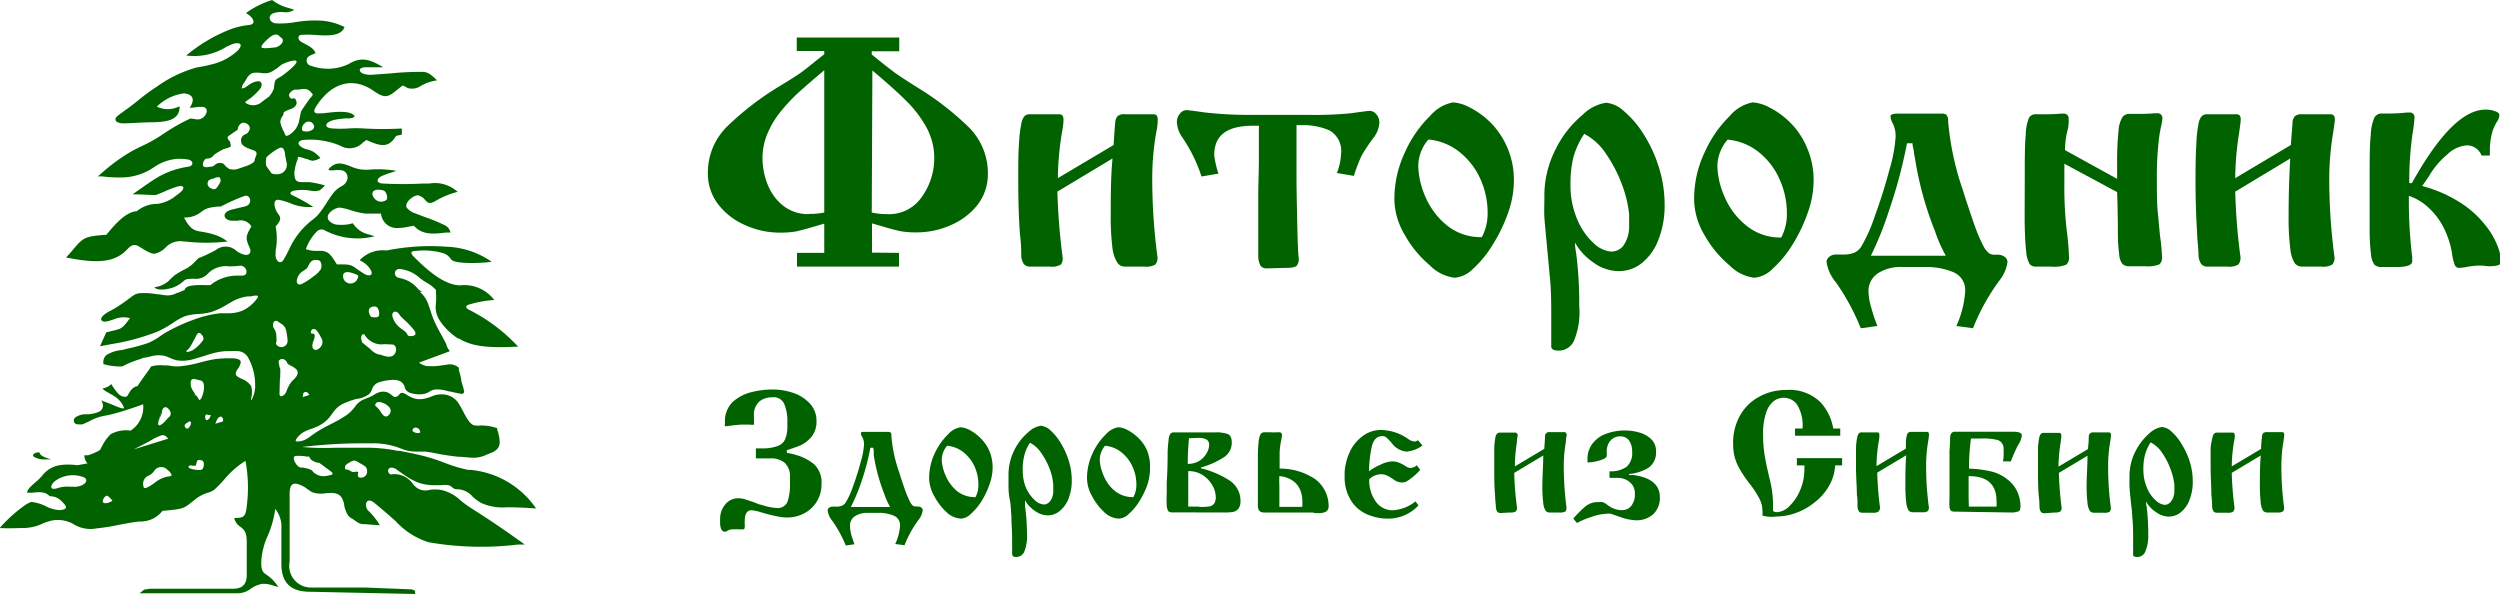 <svg id="Слой_1" data-name="Слой 1" xmlns="http://www.w3.org/2000/svg" width="200" height="48" viewBox="0 0 200 48"><defs><style>.cls-1,.cls-2{fill:#006300;}.cls-1{fill-rule:evenodd;}</style></defs><path class="cls-1" d="M35.92,28l.06.1-2.46.91a1.44,1.44,0,0,0,.6.27,4.55,4.55,0,0,0,1.21-.05l.38-.05a1.11,1.11,0,0,1,1,.24h0c0,.07,0,.14,0,.21a4.69,4.69,0,0,1,.2.82c0,.09.07.27.12.45a3.08,3.08,0,0,1,.11.47.46.46,0,0,1-.16.15,10.34,10.34,0,0,1-1-.21H35.9a3,3,0,0,0-1.1-.15,1.26,1.26,0,0,0-.42.16,1.43,1.43,0,0,1-.43.19,2.29,2.29,0,0,1-1.17-.09.65.65,0,0,1-.4-.42l0-.05a.87.87,0,0,0-.34-.44,1.34,1.34,0,0,0-.73-.11,3.56,3.56,0,0,0-.94.17.86.86,0,0,0-.52.38.72.72,0,0,0-.09.2,1,1,0,0,1-.22.37,2.14,2.14,0,0,1-.88.38l-.09,0a6.77,6.77,0,0,0-1.1.39,2,2,0,0,0-.73.58l-.18.24a3.19,3.19,0,0,1-.34.43,2.83,2.83,0,0,1-.86.59c-.15.07-.3.12-.46.18a3.89,3.89,0,0,0-.58.24,1.82,1.82,0,0,0-.6.55c-.09.15-.09.21.05.22a1.53,1.53,0,0,0,.65-.15,2.28,2.28,0,0,0,.45-.29l.24-.17a9.25,9.25,0,0,1,1.12-.66l.27-.14a11,11,0,0,0,1.24-.71,3.42,3.42,0,0,0,.69-.7l.08-.11A1.64,1.64,0,0,1,29,32l.36-.15a3.68,3.68,0,0,0,.35-.15,1.71,1.71,0,0,0,.23-.13,1.42,1.42,0,0,1,.35-.17,1,1,0,0,1,.73,0,1.65,1.65,0,0,1,.31.2.73.73,0,0,0,.25.16c.15,0,.26-.08.36-.19h0a.28.28,0,0,1,.37-.11,1.54,1.54,0,0,1,.27.15,3,3,0,0,0,.54.26,1.74,1.74,0,0,0,.93,0,2.28,2.28,0,0,0,.44-.14l.23-.09a2,2,0,0,1,.84-.08,1.59,1.59,0,0,1,1.19.81c.1.16.2.35.3.54.29.56.61,1.15,1,1.13a1.31,1.31,0,0,0,.35,0,3.74,3.74,0,0,1,1.38.22c0,.09,0,.19.06.27.2.87.31,1.38-.65,1.74l-.25.1a2.45,2.45,0,0,1-1.09.25h-.08l-.81-.07c-.37,0-.74-.06-1.09-.11s-.65-.1-.94-.16-.62-.12-.92-.15l-.59,0a3.66,3.66,0,0,1-1-.12l-.3-.11a6,6,0,0,0-2.46-.43,41,41,0,0,0-5.5.29,19.94,19.94,0,0,0,2.63.06h2.22a12.59,12.59,0,0,1,2.82.25H32l.34.07c.54.11,1.15.23,1.7.38s1,.3,1.41.46l.43.16a11.14,11.14,0,0,0,1.57.45l.2,0a7.17,7.17,0,0,1,5.24,3.09c-1-.08-1.73-.09-2.3-.1a4.22,4.22,0,0,1-2.09-.34,3.53,3.53,0,0,1-.72-.54,1.63,1.63,0,0,0-1.17-.56.56.56,0,0,1-.45-.17c-.12-.1-.23-.2-.72-.17-1.83.11-2.33-.25-3.8-1.3h0c-.63-.31-.74.27-.4.46a1.78,1.78,0,0,1,1.8.77l.12.13a1.2,1.2,0,0,0,1.21.33,2.94,2.94,0,0,1,.89,0,3.23,3.23,0,0,1,1.57.83,8.86,8.86,0,0,0,.92.67c1.46.92,2.79,1.83,4.23,2.87l-.52,0a24.44,24.44,0,0,1-7.17-.18,6,6,0,0,1-2.64-1.69c-.45-.4-1-.88-1.69-1.45s-.85.25-.51.6a5.39,5.39,0,0,1,.93,1.17h-.21l-1-.08a.91.91,0,0,1-.65-.2l-.19-.13-.13-.09a1.14,1.14,0,0,1-.34-.26,2.22,2.22,0,0,1-.33-.86c0-.09,0-.18-.07-.28-.21-.74-.81-.7-1.42-.65a2,2,0,0,1-1.1-.1l-.31-.2a2.18,2.18,0,0,0-.87-.45c-.55-.12-.59.42-.59.84l0,5.39A1.73,1.73,0,0,0,24.94,47h4.24l3.76.15.27.11,0,.26-8.42-.18c-1.48,0-2.28-.67-2.28-2.23v-2.8a2.28,2.28,0,0,0-.49-1.6,8.1,8.1,0,0,1-.63,2.22A5.62,5.62,0,0,0,20.9,45c0,.68.15.8.45,1a3.64,3.64,0,0,1,.49.41,3.91,3.91,0,0,1,.43.55l-.41-.11a2.16,2.16,0,0,0-.89-.14,2.28,2.28,0,0,0-.91.39,1.71,1.71,0,0,1-1.1.36H11.17l.09-.07.27-.22L12,47.1l6.59,0c.53,0,1.16-.11,1.15-1.14,0-.49,0-.91,0-1.32s0-.81,0-1.28c0-.85-.25-1-.5-1.21a1.1,1.1,0,0,1-.5-.71c.82,0,.9-.14,1-.94a11.7,11.7,0,0,0-.1-3.63A6.86,6.86,0,0,0,18,38.29a10.43,10.43,0,0,1-.87.9,1.73,1.73,0,0,1-.47.22,3.06,3.06,0,0,0-.9.43l-.41.32c-.68.54-.7.56-2.35.71a2.22,2.22,0,0,1-1.85.85c-.56.06-1.08.16-1.6.26a16.12,16.12,0,0,1-1.82.29h0A2.54,2.54,0,0,1,6,42a2.57,2.57,0,0,0-1.72-.38,3.54,3.54,0,0,0-.9.28,3.75,3.75,0,0,1-1.4.34c-.65,0-1.26.05-2,0l.07-.08a11.86,11.86,0,0,1,1-1c.61-.52,1.24-1,1.49-1a3.42,3.42,0,0,1,1.15.35,2.68,2.68,0,0,0,1.09.3c.63-.06.62-.25.2-.66a1.29,1.29,0,0,0-1-.45c-.38-.4-.87-.34-1.4-.28l-.24,0-.17,0c0-.28.39-.6.68-.85l.25-.22.28-.3a2.21,2.21,0,0,1,1.41-.84,5,5,0,0,1,1.33,0l.12,0L7,37.07H7a.94.94,0,0,1-.25-.65l.29,0A4.19,4.19,0,0,0,8,36l.14-.26a3.54,3.54,0,0,1,.71-1,2.55,2.55,0,0,1,1.6-.29,2.24,2.24,0,0,0,1-2.11c-.66.25-1.67.58-2.32.75-.32.09-.55.13-.75.17a3.74,3.74,0,0,0-.62.16,4.16,4.16,0,0,0-.58.26,4.93,4.93,0,0,1-.6.27.79.79,0,0,1-.2,0H6.22a.37.37,0,0,1-.28-.15A.36.36,0,0,1,6,33.41a1.47,1.47,0,0,1,.82-.27l.22,0A2.4,2.4,0,0,0,8,32.9a.56.56,0,0,0,.2-.66,1.16,1.16,0,0,0-.06-.15c0-.08-.06-.1.11,0l.55.21h0l.66.27c.37.13.48.15.44,0a1.82,1.82,0,0,0-.53-.71,3.56,3.56,0,0,0-.58-.37l-.31-.18a1.69,1.69,0,0,1-.29-.22,1.82,1.82,0,0,0,.33-.11.92.92,0,0,0,.38-.26l.05.08h0a4.1,4.1,0,0,0,.53.71.72.72,0,0,0,.57.23c.13,0,.19-.15.27-.29l.05-.08a1,1,0,0,1,.54-.47l.08,0c.19-.29.38-.56.58-.84s.27-.36.4-.56.09-.12.13-.19a2.78,2.78,0,0,1,1-.08l.33,0a3.54,3.54,0,0,0,.91.08A9.71,9.71,0,0,0,16,29L16,29a11.66,11.66,0,0,1,1.2-.27,9.73,9.73,0,0,1,1.29-.07c.38,0,.64.07.73.19s0,.34-.13.57l-.06.08c-.13.2-.27.42-.07.59a1.63,1.63,0,0,0,.36.21,1.67,1.67,0,0,1,.77.58,1.86,1.86,0,0,1,0,1,.36.36,0,0,0,0,.16,2.26,2.26,0,0,0,.32-1.27,4.45,4.45,0,0,0-.56-2.16,1,1,0,0,0-.94-.52,3.08,3.08,0,0,0-.44,0h-.27a4.66,4.66,0,0,0-1,.13c-.25.06-.55.15-.84.25l-.84.25a3.16,3.16,0,0,1-1.35.11,2.83,2.83,0,0,1-.56-.19l-.33-.14a2.23,2.23,0,0,0-1.18,0l-.37.09-.33.05-.09.06a8.13,8.13,0,0,0-1.07.39,3.4,3.4,0,0,0-.43.22,4.51,4.51,0,0,1-1.53-.18.78.78,0,0,1,.2-.7A2.73,2.73,0,0,1,9.78,28l.42-.11a12.91,12.91,0,0,0,1.67-.46,4.62,4.62,0,0,0,.89-.5c.16-.11.32-.22.52-.34a14.42,14.42,0,0,1,2.17-1,8.81,8.81,0,0,1,2.18-.53l.54,0a3,3,0,0,0,1.21-.2,3,3,0,0,0,1.24-1.06c.09-.22-.22-.16-.56-.09l-.1,0-.14,0a3.58,3.58,0,0,0-1.13.35l-.49.28a5.82,5.82,0,0,1-1.33.63,5.4,5.4,0,0,1-1,.15,4.28,4.28,0,0,0-1.08.18,4.55,4.55,0,0,0-.9.5,9.25,9.25,0,0,1-1.27.72,17.52,17.52,0,0,1-3.65,1L8,27.7l.5-1.11.56-.14c.7-.17.71-.17,1.34-1a2,2,0,0,0-1.27.09l-.44.14c-.65.2-1-.25.17-.83a10.91,10.91,0,0,0,1.38-.9l.22-.16a1.61,1.61,0,0,1,.41-.26l0,0h0a1.23,1.23,0,0,1,.29-.07,5.22,5.22,0,0,1,1.39.08c.25,0,.49.07.68.08a1.5,1.5,0,0,0,.95-.2l0,0,.07,0h0l.53-.23c.05-.41,1-.39,1.67-.38h.38A3.39,3.39,0,0,1,19,22.05l.38,0c.58,0,.36-.85-.2-.79a6.67,6.67,0,0,1-.86.05,2,2,0,0,0-1.68.57,1.28,1.28,0,0,1-1.1.42c-.63,0-.7.05-.87.2a2.53,2.53,0,0,1-.77.48c-.33.14-1.31.33-1.55,0a2.15,2.15,0,0,0,1.14-.5A5.81,5.81,0,0,1,14,22a7.76,7.76,0,0,1,.83-.48,2.57,2.57,0,0,0,.76-.58l.28-.28A12.14,12.14,0,0,0,17.27,20a1.25,1.25,0,0,1,1.62.05,1.64,1.64,0,0,0,.69.33c.41.07.54-.22.4-.54-.34-.78-.36-.89.13-1.73A1,1,0,0,0,19,17.66h-.39c-.71,0-1-.68,0-.91l1-.24c.66-.16.42-1-.05-.83a12.83,12.83,0,0,0-1.57.68l-.33.16a4.43,4.43,0,0,0-.92.11,1.67,1.67,0,0,0-.66.34,2.07,2.07,0,0,1-1.36.43c.53,1,.85,1.05,1.48,1.15a6.55,6.55,0,0,1,1,.24,3.37,3.37,0,0,1,1,.53,14.79,14.79,0,0,1-3.4,0h-.09a1.6,1.6,0,0,0-1.46.48,1.72,1.72,0,0,1-.85.49c-.27.05-.73-.23-1.08-.45l-.25-.15c-.4-.22-.66,0-.92.29l-.15.14c-1.07,1-2.66.88-4.71.48.25-.28.45-.5.61-.7.75-.87.86-1,2.61-1.12l0,0c.58-.7,1.53-1.85,2.43-1.88a2.58,2.58,0,0,1,1.56-.59l.1,0a3,3,0,0,0,1.23-.47l.52-.39c.47-.36.41-.68-.14-.53a7.27,7.27,0,0,0-1,.38c-.24.1-.49.21-.74.3-.65,0-1.22-.06-1.87-.05l.57-.4c.37-.26.71-.5,1.05-.72a6.77,6.77,0,0,1,2.82-1.09c.52-.08.41-.52,0-.58a4.39,4.39,0,0,0-.89-.05,3.82,3.82,0,0,0-1.78.63,4.62,4.62,0,0,1-2.43.85,10.24,10.24,0,0,1-1.78-.08l-.33,0,.2-.17a14.84,14.84,0,0,1,2.43-1.8c.3-.17.64-.34,1.11-.56a12.45,12.45,0,0,0,1.5-.87,15.84,15.84,0,0,1,2.16-1.23h.05l.46.07c.67.08,1.15-.92.47-1a3.73,3.73,0,0,0-.82.07l-.22,0c.43-.6.32-1.08-.46-1.15a3.78,3.78,0,0,0-2.16,1.06,2,2,0,0,0,1.75,0l.07,0c0,1.15-1.17,1.21-2.06,1.25h0c-.8,0-1.59.07-2.41.09-.59,0-.95-.28-.38-.69l.59-.43c.33-.23.63-.47.93-.71a16.37,16.37,0,0,1,1.51-1.11,10,10,0,0,1,3.22-1.54c.37-.06.73-.13,1.12-.23A4.57,4.57,0,0,0,19,4.06c.61-.63,0-.73-.55-.47l-.33.15a4.85,4.85,0,0,1-3.22.7,12.7,12.7,0,0,1,3.57-2.11A6.17,6.17,0,0,1,19.92,2c.64-.08.3-.59-.05-.83l-.19-.13A7.24,7.24,0,0,1,21.77,0a3.79,3.79,0,0,0,1.36.65l.41.13a1.26,1.26,0,0,1-.87.19,2,2,0,0,0-.75.07c-.55.16-.41.79.17.83a7.11,7.11,0,0,0,1.61-.11,9.41,9.41,0,0,1,1.65-.12,5,5,0,0,1,2.21.52c-.26.78-1.45.7-2.44.63a8.1,8.1,0,0,0-1,0c-.33,0-.32.4,0,.57l.27.15c.36.19.76.4.85.75L25,4.36a1.69,1.69,0,0,0-.27.13.42.42,0,0,0,.15.77,3.9,3.9,0,0,0,3-.13c.94-.57,1.61-.46,2.77.25H29.26c-.79,0-.58.65.46.6l1.44-.1a24,24,0,0,1,2.64-.13c.37,0,.66.17,1.16.68a3.63,3.63,0,0,0-1.31.45,1.23,1.23,0,0,1-.76.21A.75.75,0,0,1,32.53,7a1.58,1.58,0,0,0-.32-.16l-.37.29c-.76.62-1,.81-1.95.14-1.7-1.18-3.38-.61-4.55,1.17-.24.36-.39.71.34.62l.19,0h0c.82-.1,2.08-.26,2.46.18.08.11,0,.19-.41.23l-.25,0c-.59.05-1.4.12-1.56.5-.06.16.15.3.55.31a8.9,8.9,0,0,0,1.17,0,9.43,9.43,0,0,1,1.32,0,27.43,27.43,0,0,0,3,0,1.21,1.21,0,0,0,0,.18c0,.16,0,.23,0,.28s-.1.05-.24.08l-.22.05c-.61,1-1.24.84-2.38.33l-.28.21a1.47,1.47,0,0,1-1.8.25,6.22,6.22,0,0,0-3-.46c-.37.06-.54.34,0,.63a1.66,1.66,0,0,0,.33.12,2.07,2.07,0,0,1,.45.16,2.3,2.3,0,0,1,.62.53h0a1.57,1.57,0,0,1-.6.22,1.25,1.25,0,0,1-.48-.15l-.1,0a1.88,1.88,0,0,0-.62-.16.88.88,0,0,0,0,.15,3.87,3.87,0,0,0-.28,1.1c0,.77.25.77.76.77h.46a9.1,9.1,0,0,1,1.22.26,1.59,1.59,0,0,1-.45.41,1.59,1.59,0,0,1-.78,0,3.56,3.56,0,0,0-1.13,0c-.26,0-.61.21-.22.39a14.26,14.26,0,0,1,1.65.92,3.74,3.74,0,0,1-1.81-.28,5.28,5.28,0,0,0-.87-.27c-.68-.15-.4.77-.12,1.12s.16.57-.21,1a5,5,0,0,1,0,1.93l0,.25c-.06.52.36.94.64.47.16-.27.3-.54.43-.8a6.15,6.15,0,0,1,1.86-2.37,3.06,3.06,0,0,0,.69-.7c.18-.24.32-.46.47-.69a9.4,9.4,0,0,1,.57-.82,2,2,0,0,1,.65-.51c.7-.42.47-1.17,0-1.25a2.56,2.56,0,0,0-.73,0c-.33,0-.5,0-.16-.28.51-.44,1-.26,1.56-.05a2.92,2.92,0,0,0,1.51.27,8.44,8.44,0,0,1,2.17.1l-.32.11a6.86,6.86,0,0,0-.8.28c-.52.23-.5.58,0,.62a29.9,29.9,0,0,0,3.28,0l.49,0a2.68,2.68,0,0,1,2.25.67,6.65,6.65,0,0,0-1.74.71c-.51.32-.67.15-.87-.07a1,1,0,0,0-.54-.36c-.29-.07-1.17.56-.91,1a1.51,1.51,0,0,0,.7.45l.76.29a14.44,14.44,0,0,1,1.62.67.85.85,0,0,1,.41.56l-.33,0c-1,.12-1.91.23-2.6-.54l-.46.08a4,4,0,0,1-.76.1,1.28,1.28,0,0,1-1.41-1.15c-.41,0-.83,0-1.25,0a7,7,0,0,1-1.2-.28,4.25,4.25,0,0,0-.84-.2c-.43,0-1.21.52-.9,1a1,1,0,0,0,.82.37,3.18,3.18,0,0,0,1.12-.12,2,2,0,0,0,1.3.9l.45.14a5.65,5.65,0,0,1-4-.47.5.5,0,0,0-.62.08,3.79,3.79,0,0,0-.89,1.42,2.25,2.25,0,0,0,.83.14l.46,0c.52.07.69.27,1.19,1.08,1.08,0,1.11,0,1.69.43l.49.32c.3.2.79.21.53-.3a1.87,1.87,0,0,0-.76-.71h0l-.12-.08a2.53,2.53,0,0,1,2.14-.77,17.9,17.9,0,0,1,4.85-.3,6.69,6.69,0,0,1,3.56,1.2c-.55.1-2.82.22-3.2-.15a.53.53,0,0,1-.09-.11,1.14,1.14,0,0,0-.71-.46,5.49,5.49,0,0,0-2-.15c-.37,0-.58.09-.26.43,1,1,2.37,2.28,3.71,2.33h0A3,3,0,0,1,39.54,24a9,9,0,0,0-2,.36c-.31.09-.34.27,0,.43a13.9,13.9,0,0,1,3.91,2.94c-1.91.09-3.54.1-4.74-.65l-.07,0a5,5,0,0,1-1.5-1.5,1.87,1.87,0,0,1-.27-1.24v0a5.38,5.38,0,0,0,0-1h0a.21.21,0,0,0,0-.15,3,3,0,0,0-.8-.61l-.22-.14-.28-.21a2.79,2.79,0,0,0-1.59-.71.35.35,0,0,0-.15.68l.21.06a2.45,2.45,0,0,1,1.4.85.94.94,0,0,0,.37.23h-.23a2.27,2.27,0,0,1,.68,1l.18.51a7.41,7.41,0,0,0,.28.78c.16.38.38.78.57,1.13a2.6,2.6,0,0,1,.15.28c.11.18.19.35.27.51h0C35.72,27.67,35.81,27.85,35.92,28ZM24.31,31.41c.17-.13.36,0,.43.19l-.54.17a.45.45,0,0,0,.05-.19A.2.2,0,0,1,24.31,31.41Zm-6.46,2.12a.7.7,0,0,0,0,.18l-.62.19a1.76,1.76,0,0,1,.17-.39c.12-.18.29-.22.35-.14A.34.34,0,0,1,17.85,33.53ZM13.36,35l.11.09-2.78.86.89-.45.53-.29a4,4,0,0,1,.83-.39A.42.42,0,0,1,13.36,35Zm3.2-1.38c-.1,0-.14-.14-.15-.23,0-.28.14-.24.28-.19l.09,0c.17,0,0,.17,0,.2h0l0,.05C16.69,33.52,16.63,33.61,16.56,33.6ZM15,33.81l0,0,0,0c.07-.06.16-.13.23-.08s.06.19,0,.29-.13.26-.24.27-.21-.13-.22-.23S14.9,33.86,15,33.81Zm-1.6-.32c-.66.78-1,.72-.52-.26a1.23,1.23,0,0,0,.08-.23l0-.13c-.12.31-.24.61-.37.89.08-.21.19-.48.35-.85l.07-.16a.29.29,0,0,1,.15-.16c.19-.06.35.12.45.31s.06.39-.22.57Zm2.2-2a2.05,2.05,0,0,1-.31-.52c-.07-.35-.08-.74.33-.64l.46.12c.56.19,0,1.83-.17,1.5l-.16-.26S15.63,31.61,15.57,31.54Zm6.76-2.25a.57.57,0,0,1-.06-.35c.09-.23.51-.27.68.15,0,.07.15.14.3.22.39.21.93.5.09,1.22a2.6,2.6,0,0,0-.46.84c-.09.29-.58.63-.55.11s0-.87.06-1.31a1.55,1.55,0,0,1,0-.22,2.67,2.67,0,0,0,0-.4A1.45,1.45,0,0,0,22.33,29.29Zm6.61-1.94c-.15-.19-.06-.59.1-.56s.09.06.16.14a1.61,1.61,0,0,0,1.2.67h.12a2.1,2.1,0,0,1,.5,0h.13c.18,0,.38,0,.46.19a.59.59,0,0,1-.1.62c-.25.31-.77.14-1.14,0l-.09,0a1.4,1.4,0,0,1-.66-.41l0,0-.06-.06S29,27.44,28.94,27.35Zm-4.09-.71a.25.25,0,0,1,.16-.27c.09,0,.17,0,.28.1a2.86,2.86,0,0,1,.31.48l.07.13c.44.7-.75,1.44-.71.56a1.84,1.84,0,0,1,.09-.33,1.06,1.06,0,0,0,.1-.42c0-.11-.1-.14-.18-.16S24.86,26.69,24.85,26.64ZM22.11,27a1.16,1.16,0,0,0-.22-.77c-.14-.25,0-.74.36-.5l.18.13a.86.86,0,0,1,.46.56,6.76,6.76,0,0,1,.11.75.5.5,0,0,1-.88.41.21.21,0,0,1,0-.25.47.47,0,0,0,0-.17A.81.81,0,0,0,22.11,27Zm-6.45-.07a.61.61,0,0,1,.2-.28c.13-.06.21.05.29.15h0a.42.42,0,0,1,.12.38,3,3,0,0,1-.8.8c-.35.21-.67.22-.53.05L15,28a1.69,1.69,0,0,0,.22-.27c.06-.09.13-.22.2-.34a1.77,1.77,0,0,1,.15-.28Zm15.72-1.66c0-.21.09-.37.28-.33s.23.15.34.29a1.62,1.62,0,0,0,.18.2l.18.17a6,6,0,0,1,.44.43l.13.15c.16.17.32.35.31.52s-.33.21-.49.18-.13-.07-.17-.15a1.5,1.5,0,0,0-.14-.18l-.23-.18a2.1,2.1,0,0,1-.45-.38A1.68,1.68,0,0,1,31.38,25.26Zm-1.18-.65a.9.9,0,0,1,.13.55c0,.28-.39.22-.59.19h0c-.14,0-.45-.67,0-.8A.45.45,0,0,1,30.2,24.61Zm-1.64-2.24a.6.6,0,0,1-1.09-.11c-.15-.62.41-.55.82-.39h0C28.67,22,28.75,22.05,28.56,22.37Zm-3.85-1.2a.85.85,0,0,1,.18-.25.45.45,0,0,1,.38-.13h0c.13,0,.31,0,.38.16a.67.67,0,0,1,0,.6,1.94,1.94,0,0,1-.56.54l0,0a5,5,0,0,1-1,.64c-.26.07-.33-.07-.35-.25a1,1,0,0,1,.25-.59,1.1,1.1,0,0,1,.31-.25,1.94,1.94,0,0,0,.27-.21A1.26,1.26,0,0,0,24.71,21.17Zm5.16-5.42c-.32-.62.44-.67.85-.5.18.07.36.6.17.75a.72.72,0,0,1-.55.11A.74.74,0,0,1,29.87,15.75Zm-8.58-3a.39.39,0,0,0,0-.09c0-.16.67-.61.85-.72.33-.19.55-.27.66.33,0,.13.07.42.11.66a.76.76,0,0,1-.74,1c-.12,0-.43,0-.49-.13l-.38-.54A1.44,1.44,0,0,1,21.29,12.74Zm-4.17,1.51a.68.68,0,0,1,.4-.09c.1,0,.11.16.13.25a.56.56,0,0,0,0,.07,2.16,2.16,0,0,1-.34.55l0,0,0,0a.29.29,0,0,1-.42,0l-.06,0a.6.6,0,0,1-.2-.22.43.43,0,0,1,.06-.39A.8.8,0,0,1,17,14.3l0,0Zm1.95-4.14a.76.76,0,0,1,.29-.3.56.56,0,0,1,.52.17.38.38,0,0,1,.09.36.59.59,0,0,1-.12.22s0,0,0,0a.44.44,0,0,1-.21.16.51.51,0,0,0-.34.62c0,.32.54.5.88.63l.14.05c.29.12.21.32.13.52a.75.75,0,0,0-.08.27c0,.2-.54.41-.72.47l0,0-.68.23a1.15,1.15,0,0,1-.56,0l-.06,0-.26-.2a.52.52,0,0,1-.1-.11.44.44,0,0,0-.18-.15.63.63,0,0,0-.43,0,.52.52,0,0,0-.18.12.68.68,0,0,1-.25.14c-.19,0-.49.1-.64,0s-.06-.39.05-.53.17-.1.28-.12a.51.51,0,0,0,.22-.06.7.7,0,0,0,.19-.15,1.72,1.72,0,0,1,.19-.17c.17-.11.43-.26.63-.36a1.38,1.38,0,0,1,.27-.08.79.79,0,0,0,.29-.13c.09-.09,0-.16,0-.25l0-.08a.65.65,0,0,0-.1-.15.4.4,0,0,1-.12-.23c0-.1.07-.14.16-.2l.1-.07.21-.15a2.44,2.44,0,0,0,.33-.23A1.41,1.41,0,0,0,19.07,10.11Zm5.22.38c-.24-.07-.13-.5.1-.66a.44.44,0,0,1,.61,0C25.41,10.31,24.76,10.62,24.29,10.49ZM23.12,7.57a.71.71,0,0,1,.46-.4l.29,0c.58-.09.79-.12,1.16.4,0,0-.09.16-.19.26s-.09.09-.1.12l-.15.21c-.18.26-.47.67-.5.75s-.16.74-.17.82a2,2,0,0,1-.33.67.56.56,0,0,0-.11.11,1.46,1.46,0,0,1-.48.35c-.14,0-.17,0-.22-.16a1.12,1.12,0,0,0-.05-.13l0,0a2.45,2.45,0,0,1-.31-.83,1,1,0,0,1,.23-.52L22.7,9c.05-.1.47-.24.51-.26.4-.13.7-.43.39-.85a.14.14,0,0,0-.17,0c-.05,0-.1,0-.13,0A.35.35,0,0,1,23.12,7.57Zm-.47-2.46a2.93,2.93,0,0,1,.9-.27c.61,0-.56.89-.69,1h0a4,4,0,0,1-.55.38c-.27.14-.35.19-.39.83a2,2,0,0,1-.44.72c-.1.06-.32.22-.49.35l-.21.16a1.09,1.09,0,0,1-1.06,0c-.14-.1-.11-.12,0-.2l0,0,.19-.14a2.34,2.34,0,0,0,.27-.2,4.7,4.7,0,0,0,.59-.59.61.61,0,0,0,.16-.43.25.25,0,0,0-.26-.22,1.26,1.26,0,0,0-.54.16,2.56,2.56,0,0,0-.33.21,1.88,1.88,0,0,1-.27.17h0c-.13,0-.2.09-.19,0a1,1,0,0,1,.24-.49c0-.05.07-.11.11-.17a1,1,0,0,1,.49-.53,2,2,0,0,1,.78,0,3.22,3.22,0,0,0,.43,0A1.41,1.41,0,0,0,22,5.56a1.68,1.68,0,0,0,.29-.2A1.6,1.6,0,0,1,22.65,5.11Zm-.26-2.17c.15.09.32.2.19.48a.91.91,0,0,1-.53.37c-.15,0-1.32.2-1.12-.1l0,0a.81.81,0,0,1,.15-.23A4.43,4.43,0,0,1,21.56,3c.2-.15.49-.35.74-.16ZM23.5,36.65a.2.2,0,0,1,.14-.18h.28a2.85,2.85,0,0,1,.63.06l.17,0,.06.09a.61.61,0,0,0,.18.21,1.79,1.79,0,0,0,.45.19l.11,0a5.93,5.93,0,0,1,.51.37l.25.18c.39.29.54.4-.16.5A1.16,1.16,0,0,1,25,37.69c-.08-.15-.51-.23-.8-.29l-.17,0C23.73,37.31,23.5,36.85,23.5,36.65Zm4.21.52c-.09,0-.2.39,0,.39a.79.79,0,0,1,.35.13.47.47,0,0,0,.16.07h.08c.1,0,.25-.06.33,0s0,.12,0,.19,0,.2.08.23a.49.49,0,0,0,.65-.57c0-.25-.25-.37-.45-.49l-.13-.07c-.44-.28-.45-.27-1,.05Zm-12.07.08a.57.57,0,0,1-.25,0,.55.55,0,0,0-.24,0c-.1.08-.1.17.07.23a2.11,2.11,0,0,0,.87.11c.25-.07.29-.67.09-.74-.38-.13-.41,0-.45.15S15.7,37.21,15.64,37.25Zm-4.16,1.66c0,.3.41.05.85-.25a2.35,2.35,0,0,1,1.18-.55c.42,0,.12-.34-.14-.55a.67.67,0,0,0-1.07.17,1.31,1.31,0,0,1-.4.32A.69.69,0,0,0,11.48,38.91ZM6.7,38.18a2.42,2.42,0,0,0-2.21.24c-.42.28-.65.87.12.63a2.44,2.44,0,0,1,1-.11h.23C6.6,39,7.25,38.46,6.7,38.18Zm1.85,1.48c-.19,0-.46.47-.25.57s.75-.14.68-.2l-.08-.09C8.8,39.83,8.66,39.67,8.55,39.66Zm22.17-7.39c-.21-.1-.52-.18-.65,0s0,.23.14.36l.12.13.1.15c.12.18.26.41.45.41s.41-.29.37-.52S30.93,32.36,30.72,32.27Zm2.44,1.95c-.11.05-.22.19-.12.29a.61.61,0,0,0,.52.12c.13-.06,0-.24-.06-.32A.36.36,0,0,0,33.16,34.22Z"/><path class="cls-2" d="M3.61,36.59a4.73,4.73,0,0,0,.49.16l-.47,0a1.57,1.57,0,0,1-.94-.22c-.12-.13,0-.28.32-.34l.15,0C3.18,36.35,3.32,36.47,3.61,36.59Z"/><path class="cls-1" d="M71.92,20.23v1.1H63.76v-1.1h2.18V17.89l-1,.29c-.54.16-1,.28-1.28.34a7.33,7.33,0,0,1-1.31.09A6.68,6.68,0,0,1,59.59,18a5.46,5.46,0,0,1-2.14-1.66,4,4,0,0,1-.82-2.47,5.18,5.18,0,0,1,1.61-3.82,23.2,23.2,0,0,1,4-3.08C63,6.51,63.61,6.13,64,5.86s1-.78,1.94-1.52V4.08h-2.2V3h8.2v1.1h-2.2v.26c.92.75,1.55,1.24,1.91,1.5s.94.63,1.76,1.15a22.73,22.73,0,0,1,4,3.08,5.16,5.16,0,0,1,1.62,3.82,4,4,0,0,1-.82,2.47A5.46,5.46,0,0,1,76.09,18a6.68,6.68,0,0,1-2.73.59,7,7,0,0,1-1.29-.09c-.31-.06-.74-.17-1.31-.34l-1-.29v2.34ZM69.74,17a5.58,5.58,0,0,0,1.23.13,3.16,3.16,0,0,0,2.77-1.37,5.3,5.3,0,0,0,1-3.09,5.09,5.09,0,0,0-.61-2.45,9.19,9.19,0,0,0-1.61-2.13c-.66-.66-1.57-1.48-2.73-2.45Zm-5,.13a3.25,3.25,0,0,1-2.07-.66,4.05,4.05,0,0,1-1.25-1.69A5.7,5.7,0,0,1,61,12.65a5.06,5.06,0,0,1,.37-1.9,7.42,7.42,0,0,1,1-1.72,14.31,14.31,0,0,1,1.46-1.58c.55-.5,1.25-1.11,2.11-1.83V17A5.58,5.58,0,0,1,64.71,17.11Z"/><path class="cls-2" d="M84.88,21.16a1.44,1.44,0,0,1-.88.17H82.46a.68.68,0,0,1-.55-.2,1.38,1.38,0,0,1-.21-.82c0-.71-.07-1.26-.11-1.65-.09-1.27-.13-2.7-.13-4.3,0-1.16,0-2.12.06-2.87a10.52,10.52,0,0,1,.19-1.62,1.19,1.19,0,0,1,.27-.6.6.6,0,0,1,.42-.13h2.34c.22,0,.34.14.34.42,0,.08,0,.44-.13,1.08a23.57,23.57,0,0,0-.32,3.61l4.46-2.65c.06-1,.1-1.57.13-1.81a.81.81,0,0,1,.19-.5A.81.81,0,0,1,90,9.14h2.28c.23,0,.34.14.34.42,0,.1,0,.46-.13,1.08a21.13,21.13,0,0,0-.31,3.61,47.36,47.36,0,0,0,.42,6.32.85.85,0,0,1-.17.59,1.44,1.44,0,0,1-.88.17H90a.72.72,0,0,1-.58-.27A2.76,2.76,0,0,1,89,19.87a19.83,19.83,0,0,1-.14-2.7c0-1.46,0-3,.14-4.49l-4.41,2.65a51,51,0,0,0,.42,5.24A.85.85,0,0,1,84.88,21.16Z"/><path class="cls-2" d="M102.86,21.43c.47,0,.76-.05.87-.17a.77.77,0,0,0,.17-.58c-.05-.37-.09-1.32-.12-2.83s-.06-2.72-.06-3.6c0-.42,0-1,0-1.78,0-.2,0-.55,0-1.05s0-1,0-1.41h.47a5.2,5.2,0,0,1,2.16.42,1.88,1.88,0,0,1,.93,1.91,4.54,4.54,0,0,1-.33,1.5l1.36.23a13,13,0,0,1,.63-1.64A14.12,14.12,0,0,1,109.9,11a2.19,2.19,0,0,0,.45-1.18,1,1,0,0,0-.23-.66.69.69,0,0,0-.53-.29c-.15,0-.66.07-1.52.19a30.28,30.28,0,0,1-3.38.13H99.81A30.4,30.4,0,0,1,96.43,9c-.87-.12-1.37-.19-1.52-.19a.67.67,0,0,0-.52.29,1,1,0,0,0-.24.66A2.31,2.31,0,0,0,94.59,11a12.22,12.22,0,0,1,1.53,3.12l1.36-.23a6.7,6.7,0,0,1-.34-1.5c0-1.55,1-2.33,3.09-2.33h.48c0,.73,0,1.35,0,1.84s0,.78,0,.85c0,1-.05,2-.05,3v1.13c0,.19,0,.43,0,.72s0,.59,0,.91c0,1,0,1.66,0,2a1.61,1.61,0,0,0,.19.76.62.62,0,0,0,.54.2Z"/><path class="cls-1" d="M117.86,21.49a2.37,2.37,0,0,1-1.48.73,3.35,3.35,0,0,1-2-1,8.67,8.67,0,0,1-2-2.43,5.71,5.71,0,0,1-.83-2.81,8.77,8.77,0,0,1,.86-3.83,9.42,9.42,0,0,1,2-2.88,3.23,3.23,0,0,1,1.82-1.08,3.33,3.33,0,0,1,1.32.39,6.59,6.59,0,0,1,1.64,1.17,6.4,6.4,0,0,1,1.37,2,6.49,6.49,0,0,1,.55,2.75,7.71,7.71,0,0,1-.46,2.52,12.49,12.49,0,0,1-1.23,2.55A8.6,8.6,0,0,1,117.86,21.49Zm.67-2.52a4.27,4.27,0,0,1-2.85-1A6,6,0,0,1,114,15.67a6.59,6.59,0,0,1-.54-2.42,3.34,3.34,0,0,1,.81-2.09,4.67,4.67,0,0,1,2.49,1,5.75,5.75,0,0,1,1.67,2.16,6.55,6.55,0,0,1,.58,2.72A4,4,0,0,1,118.53,19Z"/><path class="cls-1" d="M125.91,27.28a1.34,1.34,0,0,1-1.21.77q-.53,0-.6-.27v-.16c0-.33,0-1.05,0-2.15s0-2.35-.13-3.48c-.06-.71-.14-1.53-.23-2.48s-.16-1.66-.19-2.13,0-1,0-1.58a8.14,8.14,0,0,1,.91-3.88,8.33,8.33,0,0,1,2.11-2.7,3.46,3.46,0,0,1,1.91-1,2.39,2.39,0,0,1,1.42.66,7.75,7.75,0,0,1,1.56,1.81,10.82,10.82,0,0,1,1.23,2.63,10,10,0,0,1,.48,3.08,7.34,7.34,0,0,1-.48,2.73,4.36,4.36,0,0,1-1.31,1.89,2.93,2.93,0,0,1-1.88.67,3.45,3.45,0,0,1-2-.67,4.78,4.78,0,0,1-1.5-1.61c0,.09,0,.38.1.89a32.41,32.41,0,0,1,.24,4.2A5.93,5.93,0,0,1,125.91,27.28Zm3-7.15a2.32,2.32,0,0,1-1.41-.67,5.29,5.29,0,0,1-1.32-1.91,6.81,6.81,0,0,1-.54-2.77,8.84,8.84,0,0,1,.24-2.23,6.48,6.48,0,0,1,.86-1.84,4.7,4.7,0,0,1,1.75,1.61,11,11,0,0,1,1.28,2.48,9.29,9.29,0,0,1,.56,2.34v1a2.62,2.62,0,0,1-.51,1.58A1.29,1.29,0,0,1,128.92,20.13Z"/><path class="cls-1" d="M141.82,21.49a2.35,2.35,0,0,1-1.47.73,3.37,3.37,0,0,1-2-1,8.85,8.85,0,0,1-2-2.43,5.7,5.7,0,0,1-.82-2.81,8.63,8.63,0,0,1,.86-3.83,9.42,9.42,0,0,1,2-2.88,3.17,3.17,0,0,1,1.82-1.08,3.25,3.25,0,0,1,1.31.39,6.41,6.41,0,0,1,1.64,1.17,6.08,6.08,0,0,1,1.37,2,6.49,6.49,0,0,1,.56,2.75,7.73,7.73,0,0,1-.47,2.52,12.46,12.46,0,0,1-1.22,2.55A8.62,8.62,0,0,1,141.82,21.49ZM142.5,19a4.27,4.27,0,0,1-2.85-1,5.85,5.85,0,0,1-1.71-2.32,6.42,6.42,0,0,1-.55-2.42,3.3,3.3,0,0,1,.82-2.09,4.67,4.67,0,0,1,2.49,1,5.72,5.72,0,0,1,1.66,2.16,6.56,6.56,0,0,1,.59,2.72A4,4,0,0,1,142.5,19Z"/><path class="cls-1" d="M159.94,22.46a16.89,16.89,0,0,0-2.1,3.8l-1.33-.18a7.93,7.93,0,0,0,.7-2.71,1.55,1.55,0,0,0-1-1.62,5.57,5.57,0,0,0-2.05-.39h-2a3.35,3.35,0,0,0-1.94.51,1.71,1.71,0,0,0-.74,1.5,5,5,0,0,0,.22,1.24,13.31,13.31,0,0,0,.49,1.47l-1.33.18a17.86,17.86,0,0,0-2-3.69,3.28,3.28,0,0,1-.74-1.63.56.56,0,0,1,.18-.36.83.83,0,0,1,.56-.22h.5a2.36,2.36,0,0,0,1-.15,1.39,1.39,0,0,0,.52-.45A12.46,12.46,0,0,0,150,17.24c.45-1.22.83-2.44,1.16-3.68a11.94,11.94,0,0,0,.49-2.61,2.28,2.28,0,0,0-.23-1.08,1.24,1.24,0,0,1-.18-.57q0-.21.6-.21l.77,0,.8,0c.33,0,.68,0,1.06,0s.66,0,.86,0a.62.62,0,0,1,.38.09.75.75,0,0,1,.14.51A22.54,22.54,0,0,0,157,15.12c.4,1.27.74,2.27,1,3a11.76,11.76,0,0,0,.68,1.57,1.61,1.61,0,0,0,.46.58.85.85,0,0,0,.46.11.78.78,0,0,1,.24,0,.85.85,0,0,1,.55.18.52.52,0,0,1,.21.4A3.09,3.09,0,0,1,159.94,22.46Zm-4.27-2h-6a27,27,0,0,0,1.48-3.7,39.12,39.12,0,0,0,1.41-5.3H153c0,.21.08.43.11.68s.06.4.08.48a26.94,26.94,0,0,0,1.6,5.85A11.89,11.89,0,0,0,155.67,20.47Z"/><path class="cls-2" d="M165.29,21.18a2.67,2.67,0,0,1-1.18.15h-1.24a.59.59,0,0,1-.51-.23,2.28,2.28,0,0,1-.26-.94c-.06-.47-.1-1.15-.12-2s0-2.14,0-3.78,0-2.86.08-3.59a3.72,3.72,0,0,1,.26-1.37.62.62,0,0,1,.57-.28l.41,0h.38c.27,0,.66,0,1.18-.05h.29a.37.37,0,0,1,.34.42,2.93,2.93,0,0,1-.11,1,6.72,6.72,0,0,0-.18,1.5l4.17,2.3V13.2a24.88,24.88,0,0,1,.11-2.72,2.49,2.49,0,0,1,.32-1.12.7.7,0,0,1,.57-.25l.36,0h.42a11.43,11.43,0,0,0,1.21-.05h.29a.38.38,0,0,1,.34.42,3.09,3.09,0,0,1-.09.57c-.06.27-.12.58-.17.95a25,25,0,0,0-.18,3.22c0,1.18,0,2.13.08,2.85s.12,1.42.21,2.08a13.43,13.43,0,0,1,.12,1.39.71.71,0,0,1-.21.61,2.6,2.6,0,0,1-1.15.15h-1.23a.78.78,0,0,1-.57-.18,1.31,1.31,0,0,1-.26-.73,14.45,14.45,0,0,1-.11-1.47c0-.62,0-1.8-.06-3.55l-4.22-2.27v1.62a29.73,29.73,0,0,0,.19,3.72,20.67,20.67,0,0,1,.18,2.1A.72.72,0,0,1,165.29,21.18Z"/><path class="cls-2" d="M178.18,21.33a1.48,1.48,0,0,0,.89-.17.85.85,0,0,0,.17-.59,48.35,48.35,0,0,1-.42-5.24l4.4-2.65c-.09,1.53-.13,3-.13,4.49a20.17,20.17,0,0,0,.13,2.7,2.76,2.76,0,0,0,.36,1.19.74.74,0,0,0,.58.27h1.55a1.42,1.42,0,0,0,.88-.17.8.8,0,0,0,.17-.59,47.36,47.36,0,0,1-.42-6.32,22.19,22.19,0,0,1,.31-3.61c.09-.62.14-1,.14-1.08,0-.28-.12-.42-.35-.42h-2.28a.8.8,0,0,0-.56.15.8.8,0,0,0-.2.5c0,.24-.07.84-.13,1.81l-4.45,2.65a23.46,23.46,0,0,1,.31-3.61c.09-.64.13-1,.13-1.08,0-.28-.11-.42-.34-.42h-2.33a.63.63,0,0,0-.43.13,1.19,1.19,0,0,0-.27.6,9.64,9.64,0,0,0-.18,1.62c-.05.75-.07,1.71-.07,2.87,0,1.6.05,3,.13,4.3,0,.39.08.94.11,1.65a1.44,1.44,0,0,0,.22.82.67.67,0,0,0,.54.2Z"/><path class="cls-2" d="M197.22,21.38a4.69,4.69,0,0,1-.47.05.37.37,0,0,1-.36-.21,3.66,3.66,0,0,1-.22-.91,7.2,7.2,0,0,0-.63-2,5.52,5.52,0,0,0-1.2-1.64,4.24,4.24,0,0,0-1.63-1,36.91,36.91,0,0,0,.27,4.93v.29c0,.31-.41.47-1.21.47h-1.23a.79.79,0,0,1-.58-.18,1.64,1.64,0,0,1-.28-.83,17.13,17.13,0,0,1-.11-2q0-1.35,0-4c0-1.59,0-2.76.09-3.52a3.75,3.75,0,0,1,.3-1.44.67.67,0,0,1,.61-.31h.34l.34,0a12,12,0,0,0,1.31-.08h.29a.38.38,0,0,1,.31.42,11.36,11.36,0,0,1-.15,1.23,27.06,27.06,0,0,0-.27,4h.21q3.27-5.88,5.88-5.88a2.15,2.15,0,0,1,.79.13c.22.08.33.18.33.29a1.06,1.06,0,0,1-.2.56,3.74,3.74,0,0,0-.35.75,5.73,5.73,0,0,0-.21,1.39c0,.11,0,.22,0,.32s0,.18,0,.23l-.67,0a1.24,1.24,0,0,0-1.21-.81,2.54,2.54,0,0,0-1.52.72,6.54,6.54,0,0,0-1.47,1.74c-.22.33-.4.59-.55.79a10.7,10.7,0,0,1,3.1,1.36,8,8,0,0,1,1.94,1.75,6.42,6.42,0,0,1,1,1.7,3.86,3.86,0,0,1,.28,1.27c0,.23-.32.34-1,.34l-.5-.05-.44,0A6.36,6.36,0,0,0,197.22,21.38Z"/><path class="cls-2" d="M58,42.54a.5.5,0,0,0,.23-.1.79.79,0,0,1,.38-.09,3.41,3.41,0,0,1,.51,0l.32,0c.09,0,.14-.06.14-.19a1.35,1.35,0,0,0,0-.2,1.59,1.59,0,0,1,0-.29c0-.57.19-.85.55-.85a4.05,4.05,0,0,1,.81.18,12,12,0,0,0,1.25.31,3.46,3.46,0,0,0,.78.09,2.91,2.91,0,0,0,1.36-.33,2.58,2.58,0,0,0,1.39-2.34,2,2,0,0,0-.59-1.59,4,4,0,0,0-1.4-.73,5.52,5.52,0,0,0-.78-.18V36l.06,0L63,36q.64-.21,1.08-.39a2.53,2.53,0,0,0,.84-.67,1.89,1.89,0,0,0,.4-1.26,2,2,0,0,0-.48-1.34,3.15,3.15,0,0,0-1.3-.88,5.14,5.14,0,0,0-1.77-.3,6.91,6.91,0,0,0-1.65.21,3.49,3.49,0,0,0-1.52.8A2.15,2.15,0,0,0,58,33.82a.64.64,0,0,0,0,.27h.17c.43-.06.79-.1,1.09-.12l.73,0a.94.94,0,0,0,.33,0s0-.06,0-.13,0-.11,0-.23a1.71,1.71,0,0,1,0-.31,1.41,1.41,0,0,1,.42-1.17,1.5,1.5,0,0,1,1-.34.92.92,0,0,1,1,.53,3.48,3.48,0,0,1,.25,1.36v.46a2.63,2.63,0,0,1-.18,1,1,1,0,0,1-.6.54,3.37,3.37,0,0,1-1.29.19l-.45,0,0,.8h1.2a1.68,1.68,0,0,1,1.11.36A1.46,1.46,0,0,1,63.2,38v.77A4.32,4.32,0,0,1,63,40.14a.84.84,0,0,1-.86.5,4.58,4.58,0,0,1-1.24-.26c-.13,0-.35-.11-.64-.22l-.71-.23a1.89,1.89,0,0,0-.51-.07,1.33,1.33,0,0,0-1,.47,1.78,1.78,0,0,0-.43,1.26C57.58,42.22,57.71,42.54,58,42.54Z"/><path class="cls-1" d="M72.36,43.62a8.8,8.8,0,0,1,1.1-2,1.6,1.6,0,0,0,.36-.8.28.28,0,0,0-.11-.21.46.46,0,0,0-.29-.09H73.3a.62.62,0,0,1-.25-.05,1,1,0,0,1-.24-.31,8.11,8.11,0,0,1-.36-.83c-.14-.39-.32-.92-.53-1.59a11.35,11.35,0,0,1-.61-2.87c0-.15,0-.24-.07-.27a.38.38,0,0,0-.21-.05l-.45,0-.56,0H69.6l-.41,0c-.21,0-.32,0-.32.11A.74.74,0,0,0,69,35a1.15,1.15,0,0,1,.12.57,5.93,5.93,0,0,1-.26,1.37,19.77,19.77,0,0,1-.61,1.94,6.48,6.48,0,0,1-.6,1.33.71.71,0,0,1-.28.24,1.29,1.29,0,0,1-.51.08h-.26a.49.49,0,0,0-.3.11.3.3,0,0,0-.09.19,1.71,1.71,0,0,0,.39.86,9.7,9.7,0,0,1,1.06,1.95l.7-.1c-.09-.23-.18-.49-.26-.77A3.19,3.19,0,0,1,68,42.1a.9.9,0,0,1,.39-.8,1.76,1.76,0,0,1,1-.27h1a2.88,2.88,0,0,1,1.08.21.82.82,0,0,1,.53.86,4.22,4.22,0,0,1-.38,1.42Zm-4.29-3.06h3.14a5.89,5.89,0,0,1-.47-1.05,14.77,14.77,0,0,1-.84-3.08s0-.12,0-.25,0-.25-.06-.36h-.21a19.43,19.43,0,0,1-.74,2.79A15.11,15.11,0,0,1,68.07,40.56Z"/><path class="cls-1" d="M76.9,41.49a1.25,1.25,0,0,0,.78-.39,4.64,4.64,0,0,0,.84-1,6.68,6.68,0,0,0,.64-1.35,3.89,3.89,0,0,0,.25-1.33A3.51,3.51,0,0,0,79.12,36a3.34,3.34,0,0,0-.73-1,3.56,3.56,0,0,0-.86-.62,1.85,1.85,0,0,0-.69-.2,1.71,1.71,0,0,0-1,.57,5.24,5.24,0,0,0-1.06,1.51,4.67,4.67,0,0,0-.45,2,3.05,3.05,0,0,0,.44,1.48,4.71,4.71,0,0,0,1,1.28A1.79,1.79,0,0,0,76.9,41.49Zm-.37-2.23a2.28,2.28,0,0,0,1.51.51,2,2,0,0,0,.23-1,3.57,3.57,0,0,0-.3-1.44,3.18,3.18,0,0,0-.88-1.14,2.49,2.49,0,0,0-1.32-.53,1.78,1.78,0,0,0-.43,1.1A3.44,3.44,0,0,0,75.63,38,3.3,3.3,0,0,0,76.53,39.26Z"/><path class="cls-1" d="M81.29,44.56a.7.7,0,0,0,.64-.4,3.27,3.27,0,0,0,.23-1.45A16.18,16.18,0,0,0,82,40.49c0-.27,0-.42,0-.47a2.46,2.46,0,0,0,.79.85,1.82,1.82,0,0,0,1,.36,1.5,1.5,0,0,0,1-.36,2.37,2.37,0,0,0,.7-1,3.9,3.9,0,0,0,.25-1.45,5.18,5.18,0,0,0-.26-1.62,6.13,6.13,0,0,0-.64-1.39,4.42,4.42,0,0,0-.82-1,1.31,1.31,0,0,0-.75-.35,1.85,1.85,0,0,0-1,.51,4.49,4.49,0,0,0-1.12,1.43,4.41,4.41,0,0,0-.47,2c0,.31,0,.58,0,.83s0,.63.1,1.13.09.93.13,1.3c0,.6.06,1.22.06,1.84s0,1,0,1.14v.08C81,44.51,81.1,44.56,81.29,44.56ZM82.77,40a1.18,1.18,0,0,0,.75.36.65.65,0,0,0,.47-.24,1.32,1.32,0,0,0,.27-.83v-.51A4.48,4.48,0,0,0,84,37.58a5.8,5.8,0,0,0-.68-1.31,2.44,2.44,0,0,0-.92-.85,3,3,0,0,0-.45,1,4.39,4.39,0,0,0-.13,1.17A3.64,3.64,0,0,0,82.07,39,3,3,0,0,0,82.77,40Z"/><path class="cls-1" d="M89.54,41.49a1.25,1.25,0,0,0,.78-.39,4.35,4.35,0,0,0,.83-1,6.71,6.71,0,0,0,.65-1.35A4.12,4.12,0,0,0,92,37.41,3.35,3.35,0,0,0,91.75,36a3.16,3.16,0,0,0-.72-1,3.6,3.6,0,0,0-.87-.62,1.8,1.8,0,0,0-.69-.2,1.69,1.69,0,0,0-1,.57,4.88,4.88,0,0,0-1.06,1.51,4.67,4.67,0,0,0-.45,2,3,3,0,0,0,.43,1.48,4.74,4.74,0,0,0,1,1.28A1.76,1.76,0,0,0,89.54,41.49Zm-.37-2.23a2.27,2.27,0,0,0,1.5.51,2.05,2.05,0,0,0,.24-1,3.42,3.42,0,0,0-.31-1.44,3.07,3.07,0,0,0-.88-1.14,2.46,2.46,0,0,0-1.31-.53,1.72,1.72,0,0,0-.43,1.1A3.44,3.44,0,0,0,88.27,38,3.09,3.09,0,0,0,89.17,39.26Z"/><path class="cls-1" d="M98,41a3.9,3.9,0,0,0,.67-.05.75.75,0,0,0,.41-.26,1,1,0,0,0,.16-.61,1.94,1.94,0,0,0-1-1.72,7.54,7.54,0,0,0-2.17-.9V37.4a6.75,6.75,0,0,0,1.83-.81,1.38,1.38,0,0,0,.64-1.21c0-.34-.1-.55-.3-.65a2.67,2.67,0,0,0-1-.14H93.92a.37.37,0,0,0-.29.11,1,1,0,0,0-.14.48,10.08,10.08,0,0,0-.08,1c0,.44,0,1.25-.07,2.43,0,.22,0,.51,0,.86a8.07,8.07,0,0,0,0,1,.9.9,0,0,0,.13.43.41.41,0,0,0,.28.09Zm-2.88-5.94c-.06.63-.1,1.32-.1,2.05a1.73,1.73,0,0,0,.92-.24,1.66,1.66,0,0,0,.58-.6,1.31,1.31,0,0,0,.21-.68.46.46,0,0,0-.23-.44,1.44,1.44,0,0,0-.66-.12Zm.79,5.47H95.4l-.34,0c0-.8,0-1.37,0-1.7,0-.16,0-.4,0-.69s0-.45,0-.45a2.05,2.05,0,0,1,1.19.34,2.49,2.49,0,0,1,.76.83,1.91,1.91,0,0,1,.25.88.86.86,0,0,1-.14.56.61.61,0,0,1-.4.22A5,5,0,0,1,95.93,40.55Z"/><path class="cls-1" d="M106.07,40.94a1.31,1.31,0,0,1-.6.11h-.24L105,41h-3.88c-.33,0-.49-.18-.49-.54V38.64c0-1,0-1.73,0-2.23a9.86,9.86,0,0,1,.07-1.15,1.39,1.39,0,0,1,.16-.55.39.39,0,0,1,.32-.13h.41a4.92,4.92,0,0,0,.64,0h.15a.21.21,0,0,1,.18.23,2.46,2.46,0,0,1-.07.43,6.75,6.75,0,0,0-.12.92c0,.32,0,.76,0,1.33a5,5,0,0,1,2.83.83,2.68,2.68,0,0,1,1.09,2.18A.49.49,0,0,1,106.07,40.94Zm-2.15-.39h-1.57c0-.42,0-1,0-1.73a6.17,6.17,0,0,1,0-.73,2.16,2.16,0,0,1,1.18.45,1.7,1.7,0,0,1,.53.77,2.56,2.56,0,0,1,.13.79c0,.2,0,.34,0,.44Z"/><path class="cls-2" d="M113.48,40.43A3.29,3.29,0,0,1,111,41.49a4.21,4.21,0,0,1-1.48-.28,2.91,2.91,0,0,1-1.33-1,3.48,3.48,0,0,1-.62-2v-.47a4.64,4.64,0,0,1,.36-1.47,3.27,3.27,0,0,1,1-1.32,2.43,2.43,0,0,1,1.62-.55,3.94,3.94,0,0,1,2.07.69,1.06,1.06,0,0,0,.51.23.4.4,0,0,0,.3-.11l.37.43a2.55,2.55,0,0,1-1.29.49,1.69,1.69,0,0,1-1.2-.72,3.6,3.6,0,0,0-.38-.39.47.47,0,0,0-.34-.13c-.43,0-.7.27-.84.81a9.9,9.9,0,0,0-.23,2,4.58,4.58,0,0,1,.91-.52,2.4,2.4,0,0,1,.93-.27,1.59,1.59,0,0,1,.5.08,3.4,3.4,0,0,1,.54.27,1,1,0,0,0,.41.18.81.81,0,0,0,.53-.22l.28.37a4.68,4.68,0,0,1-.77.7,2.78,2.78,0,0,1-.35.24.88.88,0,0,1-.36.07,1.14,1.14,0,0,1-.65-.24,3.89,3.89,0,0,0-.56-.33,1.19,1.19,0,0,0-.47-.09,1.37,1.37,0,0,0-.92.4,2.91,2.91,0,0,0,.52,1.78,1.63,1.63,0,0,0,1.4.7,3.21,3.21,0,0,0,1.78-.71Z"/><path class="cls-2" d="M120.8,41a.77.77,0,0,0,.47-.09.44.44,0,0,0,.09-.31,24.47,24.47,0,0,1-.22-2.77l2.32-1.39c0,.8-.07,1.59-.07,2.36a10.24,10.24,0,0,0,.07,1.43,1.37,1.37,0,0,0,.19.63.39.39,0,0,0,.3.14h.82a.77.77,0,0,0,.47-.09.5.5,0,0,0,.08-.31,26.35,26.35,0,0,1-.22-3.33,11.3,11.3,0,0,1,.17-1.91c0-.33.07-.51.07-.57s-.06-.22-.18-.22H124a.33.33,0,0,0-.4.34q0,.2-.06,1l-2.35,1.4a12.48,12.48,0,0,1,.16-1.91c0-.34.07-.53.07-.57s-.06-.22-.18-.22H120a.29.29,0,0,0-.22.07.55.55,0,0,0-.15.32,5.31,5.31,0,0,0-.09.85c0,.4,0,.9,0,1.51,0,.85,0,1.6.07,2.27q0,.31.06.87a.79.79,0,0,0,.11.44.37.37,0,0,0,.29.1Z"/><path class="cls-2" d="M127.3,41.36a6.3,6.3,0,0,0-1.14.48l-.3-.35a8.85,8.85,0,0,1,1-1,1.53,1.53,0,0,1,1-.32.87.87,0,0,1,.34,0,1.13,1.13,0,0,1,.27.13l.26.19a1.8,1.8,0,0,0,1.06.32.91.91,0,0,0,.7-.33,1.47,1.47,0,0,0,.3-1,1.14,1.14,0,0,0-.41-.91,1.48,1.48,0,0,0-1-.34h-.62V37.7a2.16,2.16,0,0,0,1.37-.36,1.45,1.45,0,0,0,.44-1.2,1.49,1.49,0,0,0-.24-.89.82.82,0,0,0-.71-.34,1,1,0,0,0-.81.37,1.32,1.32,0,0,0-.27.79.41.41,0,0,0,0,.1v.09a.81.81,0,0,1,0,.2c0,.13-.18.26-.55.37A3.87,3.87,0,0,1,127,37s0-.08,0-.24a2,2,0,0,1,.42-1.3,2.42,2.42,0,0,1,1.1-.77,4.24,4.24,0,0,1,1.49-.25,4,4,0,0,1,1.2.18,2.12,2.12,0,0,1,.92.55,1.29,1.29,0,0,1,.35.94,1.46,1.46,0,0,1-.6,1.31,3.54,3.54,0,0,1-1.55.5V38h.06l.14,0,.13,0c1.42.19,2.13.79,2.13,1.78a1.82,1.82,0,0,1-.51,1.34,2,2,0,0,1-1.44.5,4,4,0,0,1-1.19-.25l-.79-.27a1,1,0,0,0-.3,0A3.94,3.94,0,0,0,127.3,41.36Z"/><path class="cls-2" d="M142.12,41.32a4.56,4.56,0,0,0,1.59-.3,5.08,5.08,0,0,0,1.51-.87,4.37,4.37,0,0,0,1.12-1.31,3.59,3.59,0,0,0,.47-1.61h.56v-.58h-3.62v.58h.6a2.93,2.93,0,0,1,0,.33,4.2,4.2,0,0,1-.33,1.63,3.67,3.67,0,0,1-.85,1.28,1.49,1.49,0,0,1-1,.5.58.58,0,0,1-.33-.09v0h0v0a.36.36,0,0,0,0-.11l0-.17a1.6,1.6,0,0,0,0-.21,1.41,1.41,0,0,0,0-.2,8.72,8.72,0,0,0-.3-2c-.17-.73-.3-1.34-.38-1.84a9.71,9.71,0,0,1-.11-1.56,5.07,5.07,0,0,1,.24-1.77,1.91,1.91,0,0,1,.61-.93,1.35,1.35,0,0,1,.8-.27,1.31,1.31,0,0,1,1.06.54,3.15,3.15,0,0,1,.44,1.92h-.6v.58h3.62v-.58h-.56a4.15,4.15,0,0,0-1-2.08,3.53,3.53,0,0,0-2.78-1,4.34,4.34,0,0,0-2.11.52,3.83,3.83,0,0,0-1.55,1.49,4.42,4.42,0,0,0-.57,2.27,5.05,5.05,0,0,0,.08.91,4.11,4.11,0,0,0,.37,1,9.56,9.56,0,0,0,.86,1.29,8.08,8.08,0,0,1,.71,1.06,2.48,2.48,0,0,1,.28.69,3.74,3.74,0,0,1,.05.63v.19A2.78,2.78,0,0,0,142.12,41.32Z"/><path class="cls-2" d="M150.27,40.93a.73.73,0,0,1-.46.09H149a.36.36,0,0,1-.28-.1.77.77,0,0,1-.12-.44c0-.37,0-.66-.05-.87,0-.67-.07-1.42-.07-2.27,0-.61,0-1.11,0-1.51a5,5,0,0,1,.1-.85.64.64,0,0,1,.14-.32.31.31,0,0,1,.22-.07h1.24c.12,0,.17.07.17.22s0,.23-.06.57a12.59,12.59,0,0,0-.17,1.91l2.35-1.4c0-.51,0-.83.07-1a.42.42,0,0,1,.1-.26.43.43,0,0,1,.3-.08h1.2c.12,0,.18.07.18.22a5.74,5.74,0,0,1-.07.57,11.28,11.28,0,0,0-.16,1.91,24.62,24.62,0,0,0,.22,3.33.44.44,0,0,1-.09.31.73.73,0,0,1-.46.09H153a.41.41,0,0,1-.31-.14,1.5,1.5,0,0,1-.19-.63,12.09,12.09,0,0,1-.07-1.43c0-.77,0-1.56.07-2.36l-2.32,1.39a27,27,0,0,0,.22,2.77A.44.44,0,0,1,150.27,40.93Z"/><path class="cls-1" d="M160.85,41a1.47,1.47,0,0,0,.61-.09c.12,0,.18-.2.18-.44a3.05,3.05,0,0,0-.26-1.15,2.61,2.61,0,0,0-.83-1,3.2,3.2,0,0,0-1.33-.62,8.68,8.68,0,0,0-1.7-.21,17.84,17.84,0,0,1,.16-2.41h.87a4.77,4.77,0,0,1,1.29.13.72.72,0,0,1,.45.66v.44q0,.43-.06.6l.64,0a13.64,13.64,0,0,1,.56-1.28,1.87,1.87,0,0,0,.32-.78c0-.21-.22-.31-.66-.31l-.74,0-.93,0h-3a.35.35,0,0,0-.31.12.61.61,0,0,0-.1.32c0,.12,0,.48-.05,1.06,0,.22,0,.57,0,1s0,1,0,1.59,0,1,0,1.29a4.81,4.81,0,0,0,0,.64.46.46,0,0,0,.11.29.41.41,0,0,0,.28.08Zm-3.34-.47h2.21a2.44,2.44,0,0,0,0-.44c0-1.35-.74-2-2.23-2,0,.18,0,.45,0,.78v1Z"/><path class="cls-2" d="M164.38,41a.73.73,0,0,0,.46-.09.44.44,0,0,0,.09-.31,27,27,0,0,1-.22-2.77L167,36.46c0,.8-.07,1.59-.07,2.36a12.09,12.09,0,0,0,.07,1.43,1.5,1.5,0,0,0,.19.63.41.41,0,0,0,.31.14h.82a.73.73,0,0,0,.46-.09.44.44,0,0,0,.09-.31,24.62,24.62,0,0,1-.22-3.33,11.28,11.28,0,0,1,.16-1.91,5.74,5.74,0,0,0,.07-.57c0-.15-.06-.22-.18-.22h-1.2a.43.43,0,0,0-.3.08.42.42,0,0,0-.1.26c0,.13,0,.45-.07,1l-2.35,1.4a12.59,12.59,0,0,1,.17-1.91q.06-.51.06-.57c0-.15-.06-.22-.18-.22h-1.23a.32.32,0,0,0-.22.07.64.64,0,0,0-.14.32,5,5,0,0,0-.1.85c0,.4,0,.9,0,1.51,0,.85,0,1.6.06,2.27a8,8,0,0,1,.06.87.77.77,0,0,0,.12.44.36.36,0,0,0,.28.1Z"/><path class="cls-1" d="M171.61,44.16a.69.69,0,0,1-.64.4c-.18,0-.29-.05-.32-.14v-.08c0-.18,0-.56,0-1.14s0-1.24-.07-1.84c0-.37-.07-.8-.12-1.3s-.09-.88-.1-1.13,0-.52,0-.83a4.3,4.3,0,0,1,.48-2,4.61,4.61,0,0,1,1.11-1.43,1.85,1.85,0,0,1,1-.51,1.26,1.26,0,0,1,.75.35,3.93,3.93,0,0,1,.82,1,6.14,6.14,0,0,1,.65,1.39,5.18,5.18,0,0,1,.25,1.62,3.9,3.9,0,0,1-.25,1.45,2.35,2.35,0,0,1-.69,1,1.55,1.55,0,0,1-1,.36,1.79,1.79,0,0,1-1-.36,2.49,2.49,0,0,1-.8-.85s0,.2.06.47a18.11,18.11,0,0,1,.12,2.22A3.13,3.13,0,0,1,171.61,44.16Zm1.59-3.77a1.18,1.18,0,0,1-.74-.36,2.74,2.74,0,0,1-.7-1,3.64,3.64,0,0,1-.29-1.47,4.39,4.39,0,0,1,.13-1.17,3.52,3.52,0,0,1,.45-1,2.46,2.46,0,0,1,.93.85,5.77,5.77,0,0,1,.67,1.31,5,5,0,0,1,.3,1.23v.51a1.32,1.32,0,0,1-.27.83A.67.67,0,0,1,173.2,40.39Z"/><path class="cls-2" d="M178.65,40.93a.73.73,0,0,1-.46.09h-.82a.36.36,0,0,1-.28-.1.77.77,0,0,1-.12-.44,8,8,0,0,0-.06-.87c0-.67-.06-1.42-.06-2.27,0-.61,0-1.11,0-1.51A5,5,0,0,1,177,35a.64.64,0,0,1,.14-.32.32.32,0,0,1,.22-.07h1.24c.12,0,.18.07.18.22s0,.23-.07.57a12.59,12.59,0,0,0-.17,1.91l2.35-1.4c0-.51.06-.83.07-1a.42.42,0,0,1,.1-.26.43.43,0,0,1,.3-.08h1.2c.12,0,.18.07.18.22a5.74,5.74,0,0,1-.07.57,11.28,11.28,0,0,0-.16,1.91,24.62,24.62,0,0,0,.22,3.33.44.44,0,0,1-.09.31.73.73,0,0,1-.46.09h-.82a.41.41,0,0,1-.31-.14,1.5,1.5,0,0,1-.19-.63,12.09,12.09,0,0,1-.07-1.43c0-.77,0-1.56.07-2.36l-2.32,1.39a27,27,0,0,0,.22,2.77A.44.44,0,0,1,178.65,40.93Z"/></svg>